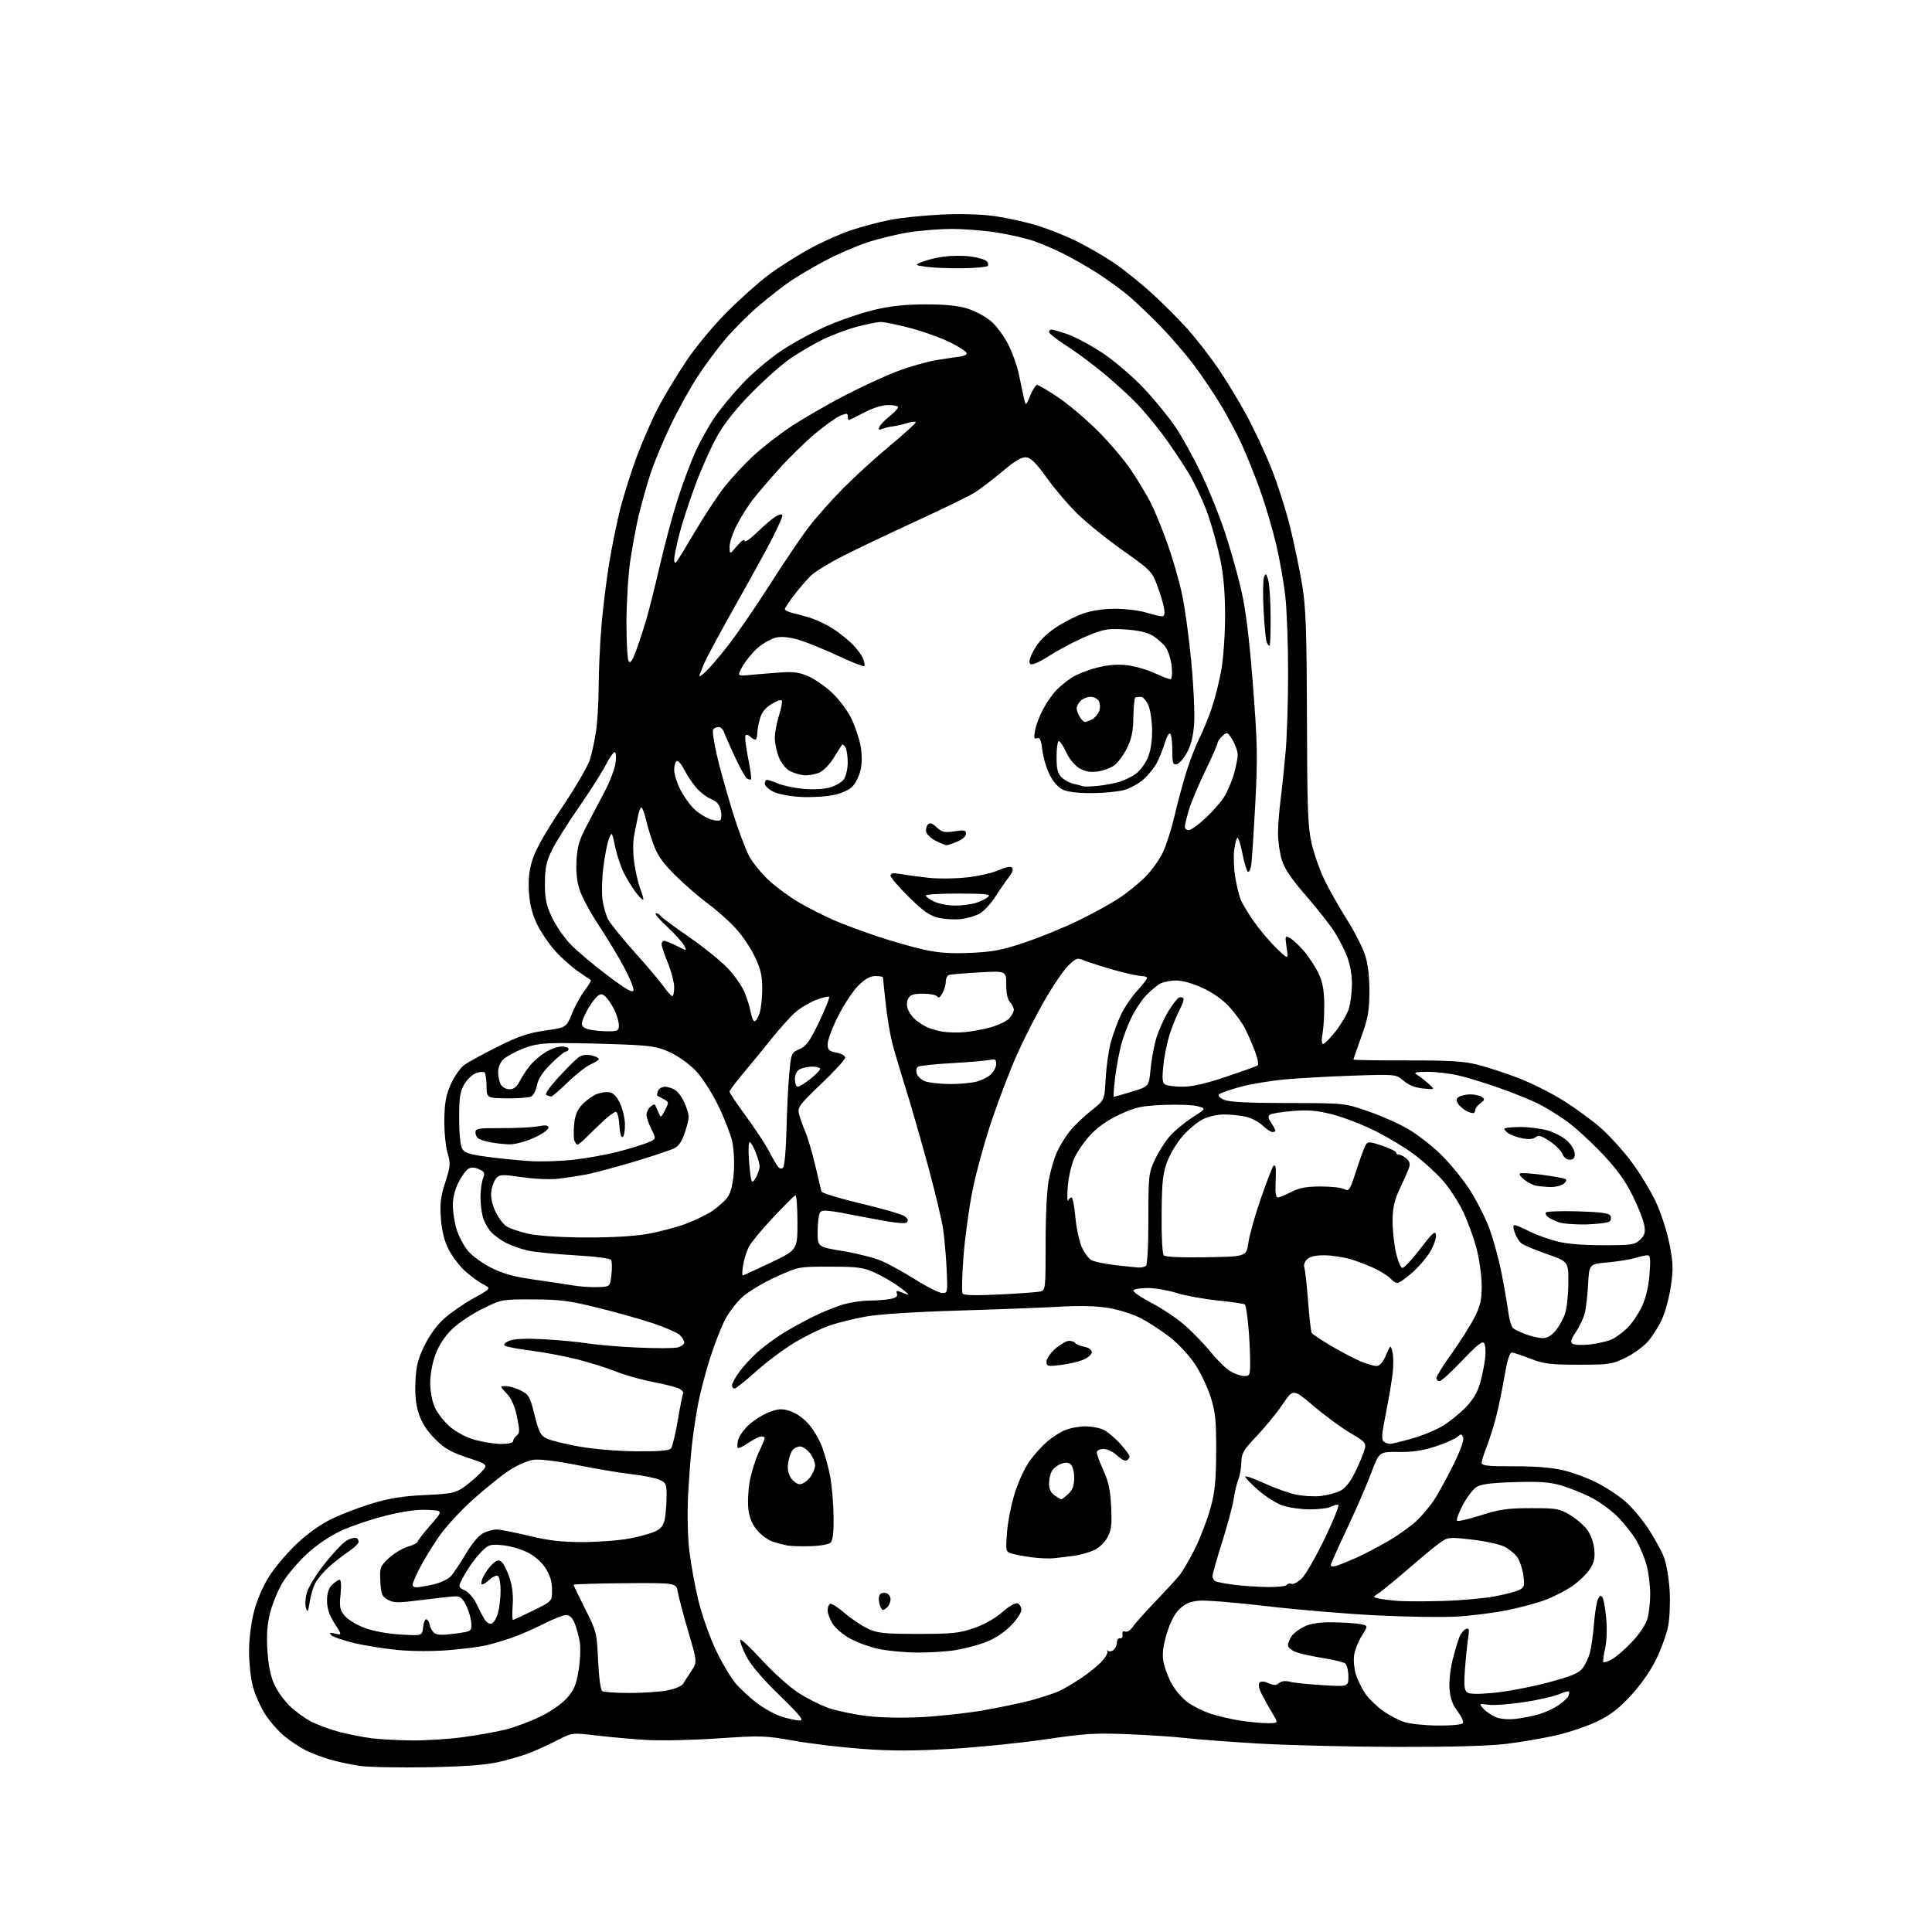 <?xml version="1.0" encoding="UTF-8" standalone="no"?>
<svg 
  version="1.1" 
  xmlns="http://www.w3.org/2000/svg" 
  xmlns:xlink="http://www.w3.org/1999/xlink" 
  xmlns:svg="http://www.w3.org/2000/svg"
  xmlns:rdf="http://www.w3.org/1999/02/22-rdf-syntax-ns#"
  xmlns:cc="http://creativecommons.org/ns#"
  xmlns:dc="http://purl.org/dc/elements/1.1/"
  viewBox="0 0 768 768"
  width="768"
  height="768"
>
<style>svg {background-color: white; }</style>"
<path stroke="none" fill="black" fill-rule="evenodd" d="M170.00,702.51C158.72,702.71 146.66,702.48 143.19,701.99C139.72,701.51 134.34,700.37 131.22,699.46C128.11,698.56 123.75,696.90 121.53,695.79C119.31,694.67 115.54,692.17 113.13,690.22C110.73,688.27 107.24,684.30 105.38,681.39C103.52,678.48 101.32,673.50 100.50,670.34C99.67,667.17 99.00,660.92 99.00,656.45C99.00,651.67 99.80,645.19 100.94,640.73C102.12,636.11 104.49,630.60 106.97,626.66C109.22,623.10 114.18,617.24 117.99,613.65C122.44,609.45 127.52,605.87 132.21,603.62C136.22,601.69 143.55,598.93 148.50,597.47C155.02,595.54 160.67,594.67 169.00,594.30C178.98,593.86 180.97,593.47 184.05,591.40C186.01,590.08 189.09,587.47 190.89,585.61C194.18,582.22 194.18,582.22 185.89,579.46C179.22,577.24 176.71,575.80 172.95,572.04C169.83,568.93 167.71,565.64 166.54,562.12C165.30,558.40 164.90,554.62 165.15,549.16C165.43,542.92 166.12,540.19 168.79,534.78C170.85,530.58 173.82,526.56 176.79,523.95C179.38,521.67 184.60,518.09 188.38,515.99C195.27,512.19 195.27,512.19 192.07,510.54C190.32,509.63 187.07,507.25 184.86,505.26C182.65,503.26 179.72,499.40 178.33,496.67C176.63,493.31 175.65,489.37 175.27,484.41C174.82,478.48 175.15,475.76 176.99,470.04C179.07,463.55 179.15,462.61 177.88,458.24C177.12,455.63 176.56,449.68 176.63,445.00C176.73,438.29 177.28,435.33 179.25,430.91C180.63,427.83 183.04,424.40 184.63,423.28C186.21,422.16 192.15,418.92 197.84,416.07C206.06,411.95 209.92,410.64 216.65,409.67C225.12,408.45 225.12,408.45 227.38,402.89C228.62,399.84 230.91,395.68 232.46,393.64C234.01,391.61 235.10,389.81 234.89,389.63C234.68,389.46 232.42,387.92 229.88,386.20C227.34,384.49 223.20,380.79 220.68,377.98C218.15,375.18 214.87,370.32 213.39,367.19C211.51,363.24 210.55,359.36 210.26,354.50C209.95,349.42 210.35,345.85 211.74,341.49C212.96,337.64 217.10,330.35 223.25,321.22C228.53,313.38 233.55,304.83 234.41,302.23C235.26,299.63 236.41,294.35 236.96,290.50C237.51,286.65 237.97,278.69 237.98,272.80C237.99,266.92 238.47,256.35 239.04,249.30C239.61,242.26 241.01,230.88 242.14,224.00C243.27,217.12 245.29,207.22 246.63,202.00C247.97,196.78 250.90,187.55 253.13,181.50C255.37,175.45 259.21,166.68 261.66,162.00C264.12,157.32 269.14,149.01 272.82,143.52C276.65,137.79 283.55,129.48 289.01,124.02C294.24,118.78 301.66,112.15 305.51,109.27C309.35,106.40 316.55,101.81 321.50,99.08C326.45,96.35 333.96,92.96 338.20,91.55C342.43,90.14 349.40,88.29 353.70,87.43C357.99,86.57 367.28,85.61 374.34,85.29C382.55,84.92 390.31,85.16 395.84,85.97C400.60,86.67 408.10,88.35 412.50,89.71C416.90,91.08 423.89,93.87 428.03,95.93C432.18,97.98 438.70,101.75 442.53,104.30C446.37,106.85 453.33,112.44 458.02,116.72C462.71,121.00 469.22,127.55 472.50,131.27C475.79,135.00 481.01,141.75 484.12,146.27C487.23,150.80 492.26,159.05 495.29,164.61C498.33,170.17 502.86,179.85 505.36,186.11C507.87,192.37 511.27,203.08 512.94,209.90C514.60,216.71 516.74,227.06 517.69,232.90C519.11,241.64 519.43,250.86 519.53,285.50C519.62,320.84 519.90,328.68 521.31,334.96C522.23,339.07 524.50,345.60 526.35,349.46C528.20,353.33 532.27,360.55 535.40,365.50C538.52,370.45 541.83,376.98 542.76,380.00C543.83,383.52 544.40,388.74 544.36,394.50C544.30,401.97 543.75,404.97 541.14,412.17C539.41,416.94 538.00,421.00 538.00,421.20C538.00,421.41 547.56,421.55 559.25,421.53C576.36,421.51 581.86,421.84 587.50,423.27C591.35,424.24 598.63,426.63 603.67,428.57C608.72,430.51 616.71,434.52 621.43,437.48C626.15,440.45 632.76,445.26 636.12,448.18C639.47,451.10 644.95,457.10 648.28,461.50C651.61,465.90 656.03,473.11 658.11,477.52C660.25,482.08 662.64,489.38 663.62,494.41C665.11,501.98 665.20,504.45 664.20,511.25C663.56,515.64 661.97,521.56 660.67,524.41C659.37,527.26 656.85,531.24 655.08,533.26C653.31,535.27 649.31,538.18 646.18,539.71C640.84,542.33 639.71,542.50 627.50,542.49C616.30,542.48 613.67,542.16 608.50,540.15C605.20,538.88 601.87,537.75 601.11,537.66C600.10,537.55 599.24,540.24 597.98,547.50C597.03,553.00 595.50,560.36 594.57,563.84C593.65,567.33 592.02,572.41 590.95,575.13C589.88,577.85 589.00,580.71 589.00,581.49C589.00,582.64 591.40,582.90 601.75,582.87C609.93,582.84 616.92,583.39 621.24,584.40C624.95,585.26 631.03,587.50 634.74,589.38C638.46,591.25 643.62,594.65 646.20,596.94C648.79,599.22 652.88,604.10 655.30,607.79C657.71,611.48 660.47,616.51 661.42,618.97C662.38,621.43 663.40,627.28 663.69,631.97C663.99,636.66 663.74,643.08 663.15,646.24C662.56,649.39 660.42,655.37 658.39,659.52C656.11,664.20 652.26,669.71 648.25,674.05C643.33,679.37 640.09,681.83 634.64,684.41C630.71,686.28 623.45,688.72 618.50,689.84C613.55,690.96 604.77,692.47 599.00,693.19C592.08,694.05 577.07,694.47 555.00,694.42C536.58,694.37 512.10,693.78 500.61,693.11C489.11,692.43 476.06,691.45 471.61,690.93C467.15,690.41 456.75,689.71 448.50,689.38C435.39,688.84 431.23,689.10 415.50,691.42C405.60,692.88 388.68,694.59 377.89,695.21C363.33,696.05 354.33,696.06 342.89,695.22C334.43,694.60 322.10,693.13 315.50,691.95C304.11,689.92 302.58,689.87 285.22,691.05C275.17,691.74 262.34,692.01 256.72,691.65C251.10,691.30 242.21,690.50 236.96,689.87C227.42,688.74 227.42,688.74 221.46,691.81C218.18,693.50 213.20,695.78 210.39,696.87C207.58,697.96 201.96,699.60 197.89,700.50C192.81,701.63 184.10,702.25 170.00,702.51zM163.50,691.85C169.00,691.91 178.26,691.33 184.08,690.55C189.89,689.78 197.54,688.40 201.08,687.50C204.61,686.59 210.70,684.33 214.60,682.46C218.70,680.50 223.21,677.41 225.24,675.15C228.14,671.95 229.00,669.96 229.98,664.13C230.64,660.22 230.86,655.10 230.48,652.76C230.09,650.42 229.17,647.04 228.44,645.25C227.54,643.08 226.42,642.00 225.05,642.00C223.92,642.00 219.89,643.59 216.09,645.52C212.28,647.46 206.54,649.96 203.34,651.07C200.13,652.18 195.47,653.55 193.00,654.11C190.53,654.68 183.82,655.52 178.11,655.98C172.16,656.46 163.60,656.43 158.11,655.90C152.82,655.40 144.98,654.15 140.67,653.11C136.36,652.08 132.31,650.67 131.67,649.99C130.75,649.00 131.08,648.88 133.24,649.39C135.98,650.03 135.98,650.03 132.99,645.32C130.86,641.97 130.00,639.37 130.00,636.30C130.00,633.33 130.62,631.38 132.00,630.00C133.10,628.90 134.44,628.00 134.98,628.00C135.59,628.00 135.74,630.24 135.38,633.75C134.87,638.65 135.10,639.90 136.92,642.19C138.09,643.66 141.62,645.85 144.77,647.05C148.30,648.39 153.84,649.42 159.18,649.75C167.85,650.27 167.85,650.27 168.18,646.88C168.35,645.02 168.95,643.59 169.50,643.71C170.05,643.83 170.64,644.81 170.81,645.89C170.98,646.97 171.78,648.41 172.60,649.08C173.69,649.99 175.82,650.07 180.79,649.40C187.50,648.50 187.50,648.50 187.36,645.30C187.28,643.55 186.38,640.40 185.36,638.30C183.92,635.36 182.94,634.52 181.00,634.57C179.62,634.61 173.62,635.26 167.65,636.02C158.17,637.23 156.47,637.21 154.15,635.92C151.83,634.62 151.46,633.72 151.20,628.63C150.91,623.11 151.06,622.68 154.49,619.45C156.47,617.58 159.87,615.52 162.04,614.87C164.22,614.22 166.00,613.33 166.00,612.90C166.00,612.47 168.29,609.50 171.09,606.31C176.18,600.50 176.18,600.50 169.99,600.20C165.76,599.99 160.42,600.74 153.15,602.56C147.29,604.02 139.23,606.77 135.23,608.67C130.78,610.78 125.53,614.38 121.73,617.96C118.30,621.17 114.05,626.21 112.29,629.15C110.52,632.09 108.33,637.42 107.41,641.00C106.19,645.75 105.90,649.82 106.30,656.15C106.67,661.88 107.58,666.39 109.01,669.51C110.19,672.11 112.94,675.98 115.13,678.12C117.31,680.26 121.24,683.10 123.87,684.43C126.49,685.76 131.52,687.60 135.04,688.51C138.56,689.42 144.16,690.52 147.47,690.96C150.79,691.39 158.00,691.79 163.50,691.85zM571.69,685.93C577.07,685.97 581.15,685.57 581.53,684.96C581.88,684.38 580.93,682.28 579.40,680.28C577.46,677.73 576.51,675.14 576.21,671.52C575.97,668.63 576.49,663.58 577.41,659.94C578.30,656.40 579.51,652.29 580.11,650.82C580.70,649.35 581.88,647.88 582.73,647.55C584.03,647.05 584.16,647.63 583.60,651.23C583.23,653.58 582.67,659.11 582.34,663.52C581.88,669.68 582.07,671.81 583.12,672.67C584.10,673.47 587.22,673.54 593.83,672.92C598.96,672.44 608.54,670.63 615.12,668.89C624.42,666.43 627.50,665.17 629.02,663.25C630.09,661.88 631.42,659.13 631.98,657.13C632.53,655.14 633.28,649.90 633.63,645.50C633.98,641.10 634.71,636.65 635.24,635.61C636.01,634.13 636.39,634.02 637.04,635.07C637.50,635.80 638.16,639.57 638.51,643.45C638.88,647.54 638.69,652.55 638.04,655.38C637.43,658.07 637.13,660.46 637.37,660.71C637.62,660.95 639.10,660.48 640.67,659.67C642.24,658.86 645.84,655.74 648.67,652.75C651.77,649.48 654.25,645.75 654.90,643.40C655.50,641.26 655.99,636.80 655.98,633.50C655.98,630.20 655.35,625.13 654.57,622.24C653.80,619.34 651.93,614.86 650.42,612.27C648.90,609.68 645.54,605.45 642.96,602.86C640.37,600.27 635.58,596.81 632.32,595.16C629.06,593.52 623.77,591.41 620.55,590.47C616.00,589.15 611.91,588.86 602.01,589.17C592.47,589.47 588.70,589.97 586.83,591.19C585.46,592.09 583.03,595.31 581.44,598.35C579.85,601.39 578.84,604.17 579.19,604.53C579.55,604.88 583.81,603.90 588.67,602.35C596.12,599.98 599.22,599.53 608.50,599.52C618.62,599.50 619.86,599.71 624.00,602.15C626.48,603.61 629.59,606.28 630.91,608.08C632.35,610.03 633.50,613.22 633.75,615.93C634.09,619.54 633.68,621.23 631.81,624.00C630.51,625.92 627.32,628.93 624.71,630.68C622.11,632.43 617.39,634.84 614.24,636.02C611.08,637.21 604.23,639.05 599.00,640.11C593.77,641.16 584.77,642.29 579.00,642.62C573.23,642.94 558.83,642.72 547.00,642.13C535.17,641.54 515.60,639.89 503.50,638.46C491.40,637.04 479.34,636.06 476.70,636.29C473.14,636.61 471.13,637.46 468.91,639.58C466.95,641.46 465.20,644.81 463.84,649.29C462.38,654.10 461.96,657.36 462.43,660.26C462.79,662.53 464.29,666.59 465.75,669.29C467.26,672.06 470.19,675.40 472.46,676.95C474.68,678.47 478.75,680.43 481.50,681.32C484.25,682.21 489.43,683.39 493.00,683.96C496.57,684.52 501.46,684.99 503.85,684.99C508.20,685.00 508.20,685.00 505.91,681.25C504.66,679.19 502.75,675.78 501.68,673.69C500.40,671.18 500.07,669.53 500.71,668.89C501.36,668.24 502.60,668.32 504.32,669.10C506.38,670.04 507.27,670.02 508.46,669.04C509.43,668.23 510.97,668.05 512.74,668.52C514.26,668.93 520.11,669.55 525.75,669.88C536.00,670.50 536.00,670.50 536.00,666.37C536.00,664.10 535.44,661.81 534.75,661.27C534.06,660.74 530.12,659.76 526.00,659.11C521.88,658.46 517.04,657.40 515.25,656.76C513.45,656.12 512.00,654.90 512.00,654.02C512.00,653.15 512.66,651.50 513.47,650.35C514.27,649.20 516.56,647.49 518.56,646.54C521.07,645.35 524.53,644.84 529.76,644.89C533.93,644.94 538.81,645.25 540.61,645.59C543.90,646.20 543.90,646.20 541.33,650.27C539.92,652.50 538.54,656.01 538.27,658.05C537.99,660.09 538.32,663.51 538.99,665.63C539.66,667.76 541.31,671.12 542.64,673.11C543.98,675.09 547.13,678.19 549.64,679.99C552.15,681.80 556.07,683.86 558.35,684.57C560.63,685.28 566.64,685.90 571.69,685.93zM317.86,683.93C319.77,683.99 318.24,682.07 309.71,673.75C302.70,666.91 298.32,661.72 296.54,658.17C295.08,655.24 294.04,652.39 294.22,651.83C294.41,651.28 298.23,654.84 302.73,659.76C307.22,664.67 313.75,670.56 317.24,672.83C320.73,675.10 326.22,677.87 329.44,678.98C332.66,680.09 339.40,681.50 344.40,682.12C349.89,682.80 358.60,682.98 366.37,682.58C373.45,682.21 384.47,681.01 390.87,679.89C397.27,678.78 405.88,676.97 410.00,675.87C414.12,674.76 419.07,673.13 421.00,672.24C422.93,671.35 426.98,668.96 430.00,666.93C433.02,664.90 436.70,661.87 438.18,660.21C439.65,658.55 440.55,656.81 440.18,656.34C439.80,655.88 439.91,655.83 440.41,656.24C440.91,656.65 441.92,656.48 442.66,655.87C443.40,655.26 444.00,653.91 444.00,652.88C444.00,651.84 444.56,651.11 445.25,651.25C445.94,651.39 446.37,650.73 446.21,649.77C446.02,648.63 446.40,648.22 447.31,648.57C448.09,648.86 449.38,648.08 450.22,646.80C451.06,645.54 454.98,641.12 458.93,637.00C462.87,632.88 467.24,628.15 468.62,626.50C470.00,624.85 472.90,619.90 475.07,615.50C477.24,611.10 479.99,603.90 481.20,599.50C482.96,593.06 483.39,588.67 483.44,577.00C483.49,564.66 483.17,561.44 481.26,555.38C480.03,551.46 477.18,545.50 474.92,542.12C472.67,538.74 468.17,533.94 464.93,531.45C461.69,528.95 456.60,525.63 453.62,524.07C450.64,522.50 444.90,520.66 440.85,519.97C435.93,519.14 429.54,518.96 421.50,519.42C414.90,519.80 396.68,520.50 381.00,520.97C363.37,521.50 349.26,522.42 344.00,523.38C339.32,524.23 332.89,525.83 329.69,526.93C326.50,528.03 320.36,531.03 316.05,533.59C311.73,536.16 304.77,541.35 300.57,545.13C296.37,548.91 292.49,552.00 291.96,552.00C291.43,552.00 291.00,551.39 291.00,550.65C291.00,549.91 292.28,547.55 293.84,545.40C295.40,543.26 298.57,539.79 300.89,537.70C303.21,535.61 307.45,532.41 310.31,530.59C313.16,528.76 318.65,525.68 322.50,523.75C326.35,521.81 331.95,519.50 334.93,518.61C337.92,517.73 342.70,517.00 345.56,517.00C348.41,517.00 352.18,516.71 353.93,516.36C356.19,515.91 356.95,515.30 356.54,514.25C356.15,513.23 356.44,512.96 357.49,513.39C358.32,513.72 359.79,514.28 360.75,514.62C361.71,514.96 360.36,513.66 357.74,511.74C355.13,509.81 350.63,507.18 347.74,505.89C343.15,503.83 340.95,503.53 330.00,503.52C317.54,503.50 317.47,503.51 308.64,507.50C303.76,509.70 297.78,513.25 295.34,515.38C292.90,517.51 289.62,521.79 288.07,524.88C286.51,527.97 283.88,534.77 282.22,540.00C280.56,545.23 278.49,553.10 277.62,557.50C276.76,561.90 275.62,569.33 275.10,574.00C274.57,578.67 273.86,587.90 273.52,594.50C273.17,601.23 273.36,610.67 273.97,616.00C274.56,621.23 276.18,630.20 277.55,635.94C278.94,641.72 282.03,650.55 284.48,655.73C286.92,660.87 290.49,666.92 292.42,669.18C294.36,671.44 298.25,675.02 301.07,677.14C303.89,679.26 308.29,681.64 310.85,682.43C313.41,683.22 316.56,683.89 317.86,683.93zM602.50,683.27C605.25,682.96 609.45,682.13 611.83,681.43C614.21,680.72 617.69,679.10 619.57,677.82C621.44,676.55 623.21,674.87 623.51,674.11C623.80,673.34 623.88,672.55 623.68,672.34C623.47,672.14 621.60,672.69 619.51,673.56C617.41,674.44 611.16,675.83 605.60,676.66C600.05,677.50 593.78,677.95 591.67,677.67C587.87,677.17 587.86,677.19 589.67,679.22C590.68,680.35 592.85,681.85 594.50,682.56C596.35,683.35 599.42,683.62 602.50,683.27zM250.11,672.98C255.40,672.99 262.15,672.55 265.11,672.00C268.12,671.44 270.94,670.28 271.50,669.38C272.05,668.48 273.55,666.16 274.83,664.21C277.16,660.67 277.16,660.67 273.61,648.59C271.66,641.94 269.78,634.86 269.44,632.85C268.82,629.21 268.82,629.21 248.41,629.35C237.19,629.43 228.00,629.72 228.00,629.98C228.00,630.24 230.08,634.56 232.61,639.57C237.11,648.46 237.24,648.96 237.75,660.09C238.06,666.76 238.74,671.81 239.39,672.23C240.00,672.64 244.83,672.98 250.11,672.98zM364.50,656.91C359.55,656.87 352.69,656.23 349.25,655.48C345.81,654.74 340.74,652.90 337.98,651.39C335.21,649.89 332.06,647.22 330.97,645.46C329.89,643.70 329.00,641.33 329.00,640.19C329.00,639.05 329.42,637.86 329.92,637.55C330.43,637.23 333.02,638.86 335.67,641.15C338.33,643.45 342.52,646.27 345.00,647.42C348.95,649.24 351.40,649.50 365.00,649.50C378.59,649.50 381.32,649.22 387.17,647.19C391.29,645.77 395.61,643.34 398.44,640.84C401.17,638.44 403.64,637.03 404.52,637.37C405.33,637.68 406.00,638.86 406.00,639.99C406.00,641.13 404.05,644.01 401.66,646.40C398.98,649.08 395.16,651.54 391.69,652.84C388.60,654.00 383.24,655.40 379.79,655.96C376.33,656.53 369.45,656.95 364.50,656.91zM195.48,645.37C196.30,645.06 197.42,643.16 197.97,641.15C198.53,639.14 198.99,635.16 198.99,632.31C199.00,629.45 198.52,626.82 197.93,626.45C197.34,626.09 195.76,626.81 194.43,628.07C193.10,629.32 191.75,630.08 191.43,629.76C191.11,629.45 191.51,627.91 192.32,626.34C193.13,624.78 194.73,622.65 195.88,621.61C197.55,620.10 198.25,619.96 199.43,620.94C200.23,621.61 201.64,624.41 202.56,627.18C203.65,630.47 204.08,634.22 203.80,638.10C203.56,641.34 203.63,643.97 203.94,643.94C204.25,643.90 207.88,642.21 212.00,640.19C219.50,636.50 219.50,636.50 219.44,631.84C219.40,628.55 218.61,626.01 216.76,623.21C215.12,620.73 212.34,618.38 209.37,616.94C206.75,615.67 202.29,614.44 199.46,614.21C194.63,613.80 194.10,614.00 190.91,617.32C189.03,619.27 186.25,623.12 184.73,625.87C181.96,630.87 181.96,630.87 184.73,632.19C186.29,632.92 188.32,635.25 189.38,637.50C190.42,639.70 191.88,642.50 192.63,643.72C193.45,645.03 194.60,645.71 195.48,645.37zM123.09,636.90C122.52,640.66 122.25,641.10 121.64,639.30C121.23,638.09 121.37,635.34 121.95,633.18C122.53,631.03 125.64,625.92 128.86,621.84C132.08,617.76 135.94,613.62 137.44,612.63C138.94,611.65 140.79,611.09 141.56,611.39C142.34,611.68 142.74,612.50 142.47,613.21C142.19,613.92 140.30,615.62 138.25,617.00C136.21,618.38 132.81,621.04 130.70,622.92C128.59,624.81 126.18,627.69 125.33,629.33C124.48,630.97 123.47,634.37 123.09,636.90zM350.91,640.00C350.53,640.00 349.92,638.81 349.55,637.36C349.19,635.90 349.33,634.27 349.88,633.72C350.42,633.18 351.57,633.01 352.43,633.34C353.29,633.67 354.00,634.76 354.00,635.77C354.00,636.78 353.46,638.14 352.80,638.80C352.14,639.46 351.29,640.00 350.91,640.00zM573.58,636.41C580.77,636.20 590.09,635.37 594.29,634.57C598.49,633.77 602.89,632.60 604.06,631.97C605.94,630.96 606.12,630.26 605.54,626.16C605.18,623.60 604.10,620.38 603.13,619.00C602.16,617.62 599.82,615.73 597.94,614.79C596.05,613.85 590.26,612.60 585.09,612.01C576.03,610.98 575.56,611.03 572.45,613.22C570.68,614.47 565.07,619.10 559.99,623.50C554.91,627.90 549.60,632.26 548.20,633.19C545.65,634.87 545.65,634.87 548.07,635.43C549.41,635.73 552.75,636.16 555.50,636.38C558.25,636.60 566.39,636.61 573.58,636.41zM165.45,631.00C166.25,631.00 169.20,630.51 172.00,629.91C174.80,629.31 178.01,627.84 179.13,626.66C180.25,625.47 182.95,621.46 185.12,617.75C187.48,613.73 190.26,610.40 191.99,609.50C193.59,608.68 196.02,608.00 197.39,608.00C198.75,608.00 204.51,609.12 210.19,610.50C218.02,612.40 223.18,613.00 231.66,613.00C237.80,613.00 246.21,612.35 250.34,611.56C254.48,610.77 259.18,609.44 260.79,608.61C263.00,607.47 263.88,606.15 264.35,603.30C264.70,601.21 264.98,597.25 264.99,594.49C265.00,589.94 264.74,589.37 262.12,588.21C260.54,587.51 255.50,586.51 250.93,585.99C246.36,585.47 236.75,583.86 229.59,582.42C222.19,580.92 214.79,579.99 212.45,580.25C210.09,580.52 205.98,582.23 202.78,584.28C199.72,586.24 193.08,591.55 188.02,596.09C182.76,600.81 176.79,607.36 174.06,611.42C171.43,615.31 168.09,620.85 166.64,623.72C165.19,626.59 164.00,629.40 164.00,629.97C164.00,630.54 164.65,631.00 165.45,631.00zM503.69,630.87C507.65,630.94 511.15,630.57 511.47,630.04C511.80,629.52 512.68,629.32 513.42,629.61C514.17,629.89 516.03,628.88 517.56,627.35C519.08,625.83 523.16,618.71 526.62,611.54C530.07,604.37 532.50,598.36 532.01,598.19C531.51,598.01 530.22,598.35 529.12,598.94C528.03,599.52 524.26,600.00 520.74,600.00C517.23,600.00 512.34,599.31 509.88,598.48C507.42,597.64 503.07,594.90 500.21,592.40C497.34,589.89 495.00,587.46 495.00,586.99C495.00,586.52 498.34,587.67 502.42,589.56C506.50,591.44 512.20,593.49 515.09,594.11C517.98,594.73 522.49,594.98 525.12,594.67C527.74,594.36 531.24,593.41 532.88,592.56C534.90,591.52 536.85,588.99 538.90,584.76C540.56,581.32 542.20,577.34 542.53,575.92C543.07,573.59 542.51,572.98 536.73,569.60C533.21,567.54 526.67,562.74 522.20,558.93C514.07,552.01 514.07,552.01 509.85,558.25C507.53,561.69 502.91,567.34 499.59,570.82C494.27,576.39 493.54,577.63 493.45,581.32C493.39,583.62 492.86,586.67 492.26,588.09C491.66,589.52 490.85,592.89 490.46,595.59C490.07,598.29 488.01,606.03 485.88,612.80C483.74,619.56 482.00,625.72 482.00,626.49C482.00,627.26 482.45,628.16 483.00,628.50C483.55,628.84 486.82,629.49 490.25,629.93C493.69,630.38 499.74,630.80 503.69,630.87zM531.25,622.43C532.49,622.05 535.98,620.64 539.00,619.31C542.02,617.98 547.91,614.89 552.08,612.45C556.24,610.01 561.35,606.32 563.43,604.26C565.51,602.19 568.43,598.70 569.93,596.50C571.42,594.30 574.81,588.15 577.46,582.83C580.47,576.78 582.03,572.52 581.62,571.44C581.03,569.91 580.78,569.88 579.23,571.23C578.28,572.06 574.37,573.77 570.55,575.02C565.54,576.66 561.45,577.26 555.92,577.18C548.24,577.07 548.24,577.07 544.97,585.79C543.17,590.58 538.84,600.53 535.35,607.90C531.86,615.26 529.00,621.71 529.00,622.21C529.00,622.72 530.01,622.82 531.25,622.43zM419.00,619.42C417.07,619.62 413.02,619.45 410.00,619.04C406.98,618.64 403.42,617.96 402.11,617.54C399.79,616.80 399.74,616.55 400.31,609.09C400.64,604.86 402.04,597.80 403.43,593.41C404.82,589.01 407.43,583.37 409.23,580.86C411.03,578.36 414.14,574.89 416.14,573.15C418.14,571.42 421.38,569.32 423.35,568.50C425.32,567.67 429.00,567.00 431.52,567.00C434.04,567.00 437.35,567.65 438.87,568.44C440.40,569.22 443.30,571.70 445.33,573.94C447.35,576.18 449.00,578.43 449.00,578.94C449.00,579.46 448.51,580.18 447.92,580.55C447.32,580.92 445.61,580.04 444.11,578.61C442.56,577.12 440.24,576.00 438.70,576.00C437.07,576.00 436.00,576.55 436.00,577.38C436.00,578.14 437.18,581.35 438.63,584.51C440.63,588.87 441.37,592.35 441.70,598.88C442.05,605.86 441.79,608.17 440.32,611.00C439.27,613.02 437.02,615.20 435.00,616.16C433.07,617.07 429.48,618.10 427.00,618.44C424.52,618.78 420.93,619.22 419.00,619.42zM322.23,614.63C318.53,614.74 314.38,614.62 313.00,614.36C311.62,614.10 309.06,613.44 307.30,612.88C305.54,612.33 302.77,610.37 301.16,608.52C299.14,606.23 298.00,603.62 297.53,600.24C297.16,597.53 297.38,592.43 298.02,588.91C298.66,585.38 300.26,580.21 301.59,577.40C302.92,574.60 304.00,572.01 304.00,571.65C304.00,571.29 303.39,571.00 302.64,571.00C301.89,571.00 299.59,572.15 297.52,573.55C295.46,574.95 293.54,575.87 293.26,575.60C292.99,575.32 293.07,573.87 293.44,572.37C293.82,570.88 295.75,568.16 297.74,566.34C299.73,564.52 303.32,562.28 305.71,561.37C309.31,559.99 310.74,559.90 313.92,560.86C316.14,561.52 319.26,563.66 321.27,565.88C323.19,568.00 325.68,572.20 326.81,575.21C327.93,578.23 329.39,583.57 330.04,587.09C330.69,590.62 331.29,597.64 331.36,602.69C331.46,608.94 331.09,612.29 330.23,613.16C329.50,613.90 326.12,614.52 322.23,614.63zM421.91,596.00C422.16,596.00 423.41,595.02 424.69,593.83C426.39,592.22 427.00,590.55 427.00,587.45C427.00,585.10 426.39,582.74 425.62,582.10C424.67,581.31 423.45,581.26 421.68,581.93C420.27,582.47 418.64,583.80 418.06,584.89C417.48,585.98 417.00,588.22 417.00,589.88C417.00,591.85 417.76,593.42 419.22,594.44C420.44,595.30 421.65,596.00 421.91,596.00zM317.95,590.00C319.00,590.00 320.79,588.81 321.93,587.37C323.07,585.92 324.00,583.73 324.00,582.50C324.00,581.27 323.07,579.08 321.93,577.63C320.79,576.19 319.04,575.00 318.05,575.00C317.06,575.00 315.72,575.63 315.07,576.41C314.43,577.19 313.64,579.43 313.32,581.39C312.93,583.83 313.27,585.76 314.40,587.48C315.30,588.87 316.90,590.00 317.95,590.00zM253.13,576.92C262.11,576.98 266.04,576.64 266.76,575.75C267.31,575.06 268.51,570.03 269.43,564.57C270.35,559.11 271.32,554.29 271.58,553.87C271.84,553.45 271.16,552.62 270.07,552.04C268.98,551.45 264.35,550.27 259.79,549.41C255.23,548.55 248.58,546.68 245.00,545.25C241.43,543.83 234.45,541.63 229.50,540.37C224.55,539.11 216.22,537.54 211.00,536.89C205.78,536.23 201.09,535.33 200.59,534.88C200.08,534.43 200.96,533.57 202.59,532.93C204.52,532.17 209.22,531.99 216.50,532.39C222.55,532.73 230.20,533.46 233.50,534.01C236.80,534.56 245.62,535.31 253.09,535.66C260.57,536.01 267.88,536.00 269.34,535.63C270.80,535.26 272.00,534.37 272.00,533.64C272.00,532.91 271.17,531.56 270.16,530.65C269.15,529.73 264.54,527.70 259.91,526.14C255.29,524.58 245.43,521.79 238.00,519.94C226.38,517.05 222.75,516.58 211.96,516.54C199.43,516.50 199.40,516.51 191.78,520.27C187.58,522.34 182.15,525.98 179.71,528.35C176.84,531.14 174.52,534.68 173.13,538.37C171.85,541.80 171.01,546.35 171.02,549.79C171.03,553.16 171.80,557.16 172.89,559.56C173.90,561.79 176.61,565.22 178.90,567.18C181.43,569.35 185.36,571.40 188.85,572.38C192.03,573.27 196.74,574.00 199.32,574.00C202.15,574.00 204.00,573.55 204.00,572.86C204.00,572.23 204.64,571.22 205.42,570.61C206.63,569.66 206.64,568.58 205.49,563.13C204.57,558.78 203.26,555.84 201.38,553.88C198.63,551.00 198.63,551.00 201.06,551.00C202.40,551.00 205.07,551.79 207.00,552.75C210.21,554.36 210.66,555.15 212.50,562.49C214.24,569.46 214.88,570.67 217.44,571.89C219.06,572.66 224.91,574.09 230.44,575.06C236.22,576.08 245.88,576.87 253.13,576.92zM552.52,573.98C553.08,573.99 556.91,573.07 561.02,571.93C565.13,570.79 570.75,568.49 573.50,566.82C576.25,565.15 580.40,561.79 582.73,559.36C585.63,556.33 587.41,553.30 588.39,549.72C589.18,546.85 590.07,542.46 590.36,539.98C590.66,537.49 590.50,534.80 590.01,534.01C589.31,532.88 587.39,534.38 581.31,540.79C577.01,545.31 572.94,549.01 572.25,549.01C571.56,549.00 571.00,548.44 571.00,547.75C571.00,547.06 573.74,542.67 577.09,538.00C580.44,533.32 584.49,526.93 586.09,523.78C588.47,519.11 589.00,516.80 589.00,511.19C589.00,507.41 588.10,500.82 587.01,496.53C585.91,492.25 583.45,485.49 581.54,481.51C579.63,477.54 575.94,471.92 573.34,469.03C570.74,466.14 565.78,461.63 562.32,459.01C558.86,456.39 551.86,452.16 546.76,449.60C541.67,447.05 533.93,444.07 529.56,442.97C523.37,441.42 519.92,441.13 513.90,441.63C509.65,441.98 505.61,442.62 504.92,443.05C503.93,443.66 504.02,444.39 505.33,446.38C506.25,447.78 507.00,449.17 507.00,449.46C507.00,449.76 506.46,450.00 505.80,450.00C505.15,450.00 503.40,448.84 501.92,447.42C500.44,446.00 497.49,444.44 495.36,443.94C493.24,443.45 489.34,443.04 486.71,443.02C483.88,443.01 480.35,443.80 478.08,444.96C475.97,446.04 472.40,449.01 470.16,451.56C467.91,454.12 465.13,458.72 463.98,461.79C462.22,466.48 461.87,469.81 461.76,482.70C461.69,491.84 462.05,498.45 462.65,499.05C463.26,499.66 469.84,499.95 479.56,499.78C495.47,499.50 495.47,499.50 496.25,494.00C496.67,490.98 498.89,483.10 501.17,476.50C503.46,469.90 505.70,464.07 506.16,463.55C506.65,462.99 507.05,463.41 507.13,464.55C507.20,465.62 507.16,468.64 507.04,471.25C506.90,474.25 507.23,476.00 507.95,476.00C508.57,476.00 510.97,475.02 513.29,473.83C516.50,472.18 519.29,471.66 525.01,471.65C529.14,471.64 533.39,472.12 534.46,472.72C536.24,473.71 536.62,473.10 539.19,465.15C540.73,460.39 542.42,455.84 542.95,455.03C543.77,453.74 544.61,453.79 549.45,455.44C552.50,456.48 555.00,457.70 555.00,458.16C555.00,458.62 555.53,459.00 556.17,459.00C556.82,459.00 558.14,459.72 559.11,460.60C560.48,461.84 560.67,462.75 559.94,464.66C559.43,466.01 557.80,469.68 556.32,472.81C554.31,477.07 553.62,480.13 553.57,485.00C553.53,488.57 554.12,494.31 554.89,497.75C555.69,501.37 556.80,504.00 557.53,504.00C558.22,504.00 561.42,500.55 564.64,496.34C569.49,490.01 570.56,489.06 570.82,490.88C571.00,492.08 570.00,495.04 568.59,497.44C567.18,499.84 563.94,503.65 561.38,505.90C558.81,508.16 556.16,510.00 555.48,510.00C554.80,510.00 553.66,509.29 552.94,508.42C552.21,507.55 549.57,505.80 547.06,504.53C544.55,503.26 540.06,501.50 537.07,500.61C534.08,499.73 529.28,499.00 526.39,499.00C522.87,499.00 520.61,499.54 519.51,500.63C518.62,501.52 518.15,502.96 518.48,503.81C518.81,504.67 519.48,510.68 519.97,517.17C520.47,523.67 521.12,529.38 521.42,529.87C521.72,530.35 525.10,532.61 528.93,534.89C532.76,537.16 537.98,539.92 540.53,541.01C543.08,542.11 546.05,543.00 547.12,543.00C548.47,543.00 549.66,541.68 550.92,538.75C552.77,534.50 552.77,534.50 553.51,537.33C553.92,538.89 553.97,542.71 553.62,545.83C553.26,548.95 552.04,556.17 550.90,561.89C549.18,570.45 549.06,572.42 550.16,573.12C550.90,573.59 551.96,573.98 552.52,573.98zM494.73,547.00C496.87,547.00 497.00,546.62 496.94,540.25C496.90,536.54 496.55,530.26 496.15,526.30C495.76,522.34 495.19,518.85 494.89,518.56C494.59,518.26 489.75,517.54 484.13,516.97C478.51,516.39 471.12,515.04 467.71,513.97C464.29,512.90 459.16,512.02 456.31,512.01C453.45,512.01 450.86,512.42 450.54,512.94C450.22,513.45 453.49,515.71 457.80,517.96C462.11,520.20 468.21,524.33 471.36,527.13C474.50,529.93 479.12,534.76 481.62,537.86C484.13,540.96 487.59,544.29 489.32,545.25C491.05,546.21 493.49,547.00 494.73,547.00zM421.57,542.62C416.42,543.23 416.00,543.12 416.00,541.24C416.00,540.12 417.59,537.81 419.53,536.10C421.48,534.40 423.93,533.00 424.98,533.00C426.02,533.00 427.12,533.39 427.42,533.87C427.72,534.35 429.32,535.01 430.98,535.35C432.81,535.71 434.00,536.57 434.00,537.53C434.00,538.39 432.46,539.75 430.57,540.53C428.69,541.32 424.64,542.26 421.57,542.62zM632.00,534.44C635.02,534.09 638.85,533.23 640.50,532.52C642.15,531.82 645.03,529.72 646.91,527.87C648.78,526.02 651.40,522.13 652.73,519.24C654.29,515.87 655.36,511.29 655.72,506.49C656.18,500.46 656.01,499.00 654.89,499.00C654.12,499.00 651.91,499.48 649.99,500.07C648.07,500.66 643.18,501.45 639.11,501.82C631.72,502.50 631.72,502.50 631.30,510.50C631.06,514.90 630.45,520.13 629.93,522.11C629.42,524.10 627.84,527.43 626.43,529.51C624.40,532.50 624.14,533.48 625.18,534.18C625.91,534.67 628.98,534.78 632.00,534.44zM613.16,531.93C614.94,531.98 616.65,531.01 618.33,529.03C619.70,527.39 621.41,524.35 622.11,522.28C622.82,520.20 623.42,514.67 623.45,510.00C623.50,501.50 623.50,501.50 614.89,498.50C610.15,496.85 605.57,494.91 604.72,494.19C603.86,493.47 602.69,491.56 602.13,489.94C601.47,488.05 601.45,487.00 602.09,487.00C602.62,487.00 605.22,488.09 607.85,489.43C610.49,490.76 615.38,492.56 618.72,493.43C622.66,494.45 629.15,495.00 637.21,495.00C648.51,495.00 649.83,494.81 651.92,492.86C653.78,491.13 654.11,490.04 653.64,487.11C653.32,485.12 651.23,479.80 649.00,475.28C646.04,469.30 642.72,464.72 636.78,458.45C632.29,453.71 625.90,447.90 622.56,445.54C619.23,443.17 614.25,440.12 611.50,438.74C608.75,437.37 602.00,434.64 596.50,432.67C591.00,430.70 583.58,428.40 580.00,427.56C576.42,426.72 570.80,426.05 567.50,426.07C562.45,426.11 561.80,426.31 563.39,427.31C564.44,427.96 566.46,429.54 567.89,430.82C570.50,433.14 570.50,433.14 565.80,432.70C562.64,432.40 560.07,431.39 557.98,429.64C554.87,427.02 554.87,427.02 538.18,427.57C529.01,427.87 516.75,428.55 510.95,429.07C505.15,429.59 497.05,430.94 492.95,432.07C488.85,433.20 485.09,434.53 484.59,435.03C484.04,435.56 484.85,436.43 486.59,437.19C488.64,438.08 496.12,438.46 512.00,438.48C534.50,438.50 534.50,438.50 544.00,441.80C549.23,443.62 556.42,446.83 560.00,448.95C563.58,451.07 569.34,455.58 572.82,458.97C576.29,462.36 581.33,468.50 584.01,472.61C586.69,476.72 590.22,483.55 591.84,487.79C593.47,492.03 595.73,500.23 596.87,506.00C598.01,511.77 599.24,518.85 599.60,521.73C599.96,524.61 600.81,527.42 601.48,527.98C602.16,528.55 604.46,529.65 606.61,530.43C608.75,531.22 611.70,531.89 613.16,531.93zM397.39,514.57C405.15,514.19 412.44,513.65 413.58,513.37C415.59,512.89 415.66,512.28 415.65,494.18C415.64,483.27 416.16,472.80 416.90,469.00C417.59,465.43 419.01,460.55 420.06,458.17C421.10,455.79 423.40,452.02 425.17,449.78C426.94,447.55 430.78,443.84 433.72,441.54C439.06,437.35 439.06,437.35 439.50,428.93C439.75,424.29 440.64,417.88 441.48,414.67C442.33,411.47 444.15,406.45 445.53,403.52C446.92,400.59 449.84,396.24 452.03,393.85C454.21,391.46 456.00,389.16 456.00,388.75C456.00,388.34 454.99,388.00 453.75,388.00C452.51,387.99 447.68,386.92 443.00,385.62C438.32,384.31 433.05,382.64 431.27,381.91C428.18,380.63 427.88,380.72 424.65,383.86C422.79,385.66 418.48,392.01 415.07,397.96C411.66,403.91 406.71,413.66 404.07,419.64C401.42,425.61 396.98,437.25 394.20,445.50C391.41,453.75 387.99,466.24 386.58,473.26C385.17,480.28 383.56,492.12 382.99,499.58C382.43,507.03 382.26,513.61 382.62,514.20C383.07,514.93 387.77,515.04 397.39,514.57zM374.57,514.00C376.68,514.00 376.74,513.72 376.32,504.75C376.08,499.66 375.45,492.45 374.93,488.73C374.40,485.00 371.54,473.08 368.56,462.23C365.59,451.38 361.56,437.45 359.61,431.28C357.67,425.11 355.41,417.46 354.60,414.28C353.79,411.10 352.64,404.13 352.06,398.79C351.48,393.45 351.00,388.84 351.00,388.54C351.00,388.24 349.65,388.00 348.00,388.00C345.85,388.00 343.90,389.10 341.12,391.88C338.99,394.01 335.39,399.46 333.12,403.99C330.86,408.52 329.00,413.48 329.00,415.00C329.00,417.38 329.50,417.87 332.50,418.43C334.43,418.80 336.00,419.69 336.00,420.42C336.00,421.14 331.71,425.83 326.47,430.82C317.81,439.08 317.00,440.16 317.59,442.70C317.95,444.24 319.07,447.43 320.08,449.78C321.09,452.14 322.89,458.22 324.07,463.28C325.25,468.35 326.36,473.01 326.53,473.64C326.71,474.26 333.80,476.42 342.31,478.44C350.81,480.45 358.60,482.73 359.63,483.49C360.93,484.44 361.18,485.19 360.46,485.92C359.74,486.66 354.55,486.01 343.16,483.76C329.06,480.96 326.78,480.73 325.97,482.02C325.45,482.83 325.02,486.24 325.02,489.58C325.00,495.66 325.00,495.66 335.01,497.31C340.51,498.21 347.37,499.95 350.26,501.16C353.14,502.38 359.30,505.77 363.95,508.69C368.59,511.61 373.37,514.00 374.57,514.00zM237.50,511.65C242.50,511.50 242.50,511.50 243.05,506.73C243.35,504.11 243.29,501.47 242.92,500.87C242.52,500.22 236.53,499.44 228.37,498.98C220.74,498.55 212.32,497.69 209.66,497.08C207.00,496.46 203.18,495.11 201.16,494.07C199.15,493.04 196.48,491.10 195.23,489.76C193.98,488.42 192.51,485.79 191.98,483.92C191.44,482.04 191.00,478.40 191.00,475.82C191.00,473.24 191.44,469.96 191.99,468.54C192.85,466.26 192.66,465.80 190.41,464.78C188.64,463.97 187.32,463.92 186.17,464.62C185.25,465.17 183.49,467.61 182.25,470.03C180.88,472.71 180.00,476.22 180.00,479.03C180.00,481.56 180.66,485.86 181.47,488.57C182.28,491.28 184.32,495.17 186.01,497.20C187.72,499.28 191.89,502.30 195.46,504.06C200.09,506.33 204.71,507.60 212.18,508.64C217.86,509.43 224.75,510.47 227.50,510.94C230.25,511.42 234.75,511.74 237.50,511.65zM295.24,507.00C295.52,507.00 300.53,504.72 306.37,501.92C317.00,496.85 317.00,496.85 317.00,485.84C317.00,479.79 316.62,474.98 316.15,475.17C315.68,475.35 311.69,479.32 307.29,484.00C302.89,488.68 298.56,493.92 297.67,495.65C296.78,497.37 295.76,500.64 295.40,502.90C295.04,505.15 294.97,507.00 295.24,507.00zM452.50,503.85C453.60,503.92 454.95,503.64 455.50,503.23C456.10,502.79 456.50,495.34 456.50,484.50C456.51,467.20 456.61,466.28 459.11,460.95C460.54,457.89 463.21,453.69 465.03,451.62C466.86,449.54 470.86,446.22 473.92,444.25C479.50,440.66 479.50,440.66 476.00,439.72C474.07,439.21 467.98,438.98 462.46,439.22C453.71,439.60 451.48,440.08 445.20,442.98C440.41,445.19 436.48,447.92 433.47,451.14C430.97,453.80 428.02,458.11 426.91,460.71C425.80,463.31 424.68,468.38 424.43,471.97C424.19,475.56 424.25,477.94 424.57,477.25C424.90,476.56 425.53,476.00 425.97,476.00C426.41,476.00 427.08,479.49 427.47,483.75C427.86,488.01 428.99,493.37 429.99,495.66C430.99,497.95 432.75,500.33 433.89,500.94C435.03,501.55 439.23,502.43 443.23,502.90C447.23,503.36 451.40,503.79 452.50,503.85zM232.62,491.92C242.77,491.97 251.90,491.45 257.29,490.51C261.99,489.69 268.91,487.87 272.67,486.46C276.43,485.05 281.26,482.69 283.40,481.20C285.55,479.72 288.16,477.36 289.20,475.96C290.42,474.31 291.29,470.96 291.67,466.42C292.00,462.48 291.75,457.03 291.10,453.96C290.47,450.96 287.89,444.33 285.37,439.24C282.73,433.88 278.94,428.06 276.37,425.42C273.93,422.91 269.41,419.70 266.32,418.29C261.43,416.05 258.90,415.64 247.10,415.17C239.62,414.88 229.00,414.64 223.50,414.64C215.60,414.64 212.33,415.10 207.94,416.82C204.88,418.02 201.39,419.92 200.19,421.04C198.87,422.27 198.00,424.28 198.00,426.10C198.00,427.77 198.47,430.00 199.04,431.07C199.62,432.17 201.12,433.00 202.51,433.00C204.25,433.00 205.42,432.07 206.62,429.75C207.53,427.96 209.39,425.15 210.75,423.50C212.11,421.85 214.86,419.49 216.86,418.26C218.86,417.02 221.74,416.01 223.25,416.01C224.76,416.00 226.00,416.45 226.00,417.00C226.00,417.55 225.53,418.00 224.95,418.00C224.38,418.00 221.71,420.20 219.02,422.89C215.68,426.22 213.92,428.93 213.45,431.41C213.07,433.42 212.03,435.43 211.13,435.88C210.24,436.34 205.90,436.66 201.50,436.61C193.50,436.50 193.50,436.50 193.41,431.75C193.37,429.13 193.02,426.69 192.64,426.31C192.27,425.94 190.76,426.05 189.28,426.57C187.81,427.09 185.69,429.08 184.56,431.01C182.88,433.89 182.52,436.25 182.52,444.50C182.51,450.40 183.00,455.35 183.70,456.58C184.65,458.25 186.54,458.89 193.19,459.79C197.76,460.42 205.32,461.19 210.00,461.52C214.68,461.84 222.76,461.62 227.97,461.02C233.18,460.42 240.98,459.03 245.31,457.92C249.64,456.82 254.93,455.21 257.06,454.36C260.94,452.81 260.94,452.81 258.97,448.94C257.89,446.82 257.00,444.22 257.00,443.16C257.00,442.11 257.69,440.68 258.52,439.98C259.36,439.28 260.17,438.89 260.33,439.11C260.48,439.32 261.08,440.62 261.65,441.99C262.70,444.49 262.70,444.49 264.35,441.28C265.96,438.17 265.95,438.04 263.76,436.90C262.52,436.26 261.38,435.63 261.23,435.51C261.08,435.39 261.24,434.55 261.58,433.64C261.93,432.74 263.19,432.00 264.38,432.00C265.58,432.00 267.52,432.67 268.69,433.50C269.87,434.32 271.60,436.99 272.53,439.44C274.13,443.63 274.13,444.19 272.46,449.49C271.19,453.52 269.96,455.48 268.10,456.43C266.67,457.16 259.43,459.58 252.00,461.81C244.57,464.03 236.03,466.32 233.00,466.89C229.97,467.45 224.93,468.21 221.79,468.57C218.58,468.93 212.32,468.66 207.50,467.94C200.06,466.84 198.71,466.86 197.42,468.15C196.60,468.97 195.67,471.23 195.36,473.18C194.97,475.59 195.43,478.17 196.80,481.28C197.91,483.78 199.93,486.56 201.29,487.45C202.65,488.35 206.63,489.70 210.13,490.46C213.95,491.29 222.95,491.87 232.62,491.92zM630.70,486.72C626.19,486.84 621.15,486.44 619.50,485.84C617.85,485.23 615.94,484.29 615.26,483.75C614.58,483.21 614.24,482.42 614.51,481.98C614.78,481.55 620.47,481.34 627.15,481.53C635.79,481.76 639.53,482.24 640.11,483.17C640.55,483.89 640.46,484.94 639.91,485.49C639.35,486.05 635.21,486.60 630.70,486.72zM616.06,471.86C614.10,471.79 611.60,471.54 610.50,471.32C609.40,471.09 607.38,470.06 606.01,469.02C604.65,467.99 603.81,466.85 604.16,466.51C604.51,466.16 608.54,466.39 613.12,467.02C617.70,467.64 621.86,468.41 622.37,468.73C622.88,469.05 622.47,469.91 621.46,470.65C620.45,471.39 618.02,471.94 616.06,471.86zM300.54,468.00C301.30,466.62 301.95,464.72 301.96,463.77C301.98,462.82 301.28,460.23 300.39,458.02C299.51,455.81 298.43,454.00 298.01,454.00C297.58,454.00 297.44,457.04 297.69,460.75C297.95,464.46 298.38,468.18 298.65,469.00C299.02,470.13 299.49,469.89 300.54,468.00zM311.31,464.09C311.85,463.55 312.45,456.89 312.63,449.30C312.81,441.71 313.30,431.68 313.73,427.00C314.49,418.62 314.54,418.48 317.81,417.05C320.53,415.85 321.90,413.95 325.62,406.19C328.10,401.03 329.89,396.55 329.59,396.25C329.29,395.96 326.96,396.51 324.42,397.48C321.87,398.45 318.18,400.65 316.21,402.37C314.24,404.09 309.90,408.91 306.57,413.07C303.23,417.24 298.14,423.45 295.25,426.87C292.36,430.30 290.00,433.49 290.00,433.95C290.00,434.42 292.92,438.79 296.50,443.65C300.07,448.52 304.17,454.75 305.62,457.50C307.06,460.25 308.70,463.08 309.28,463.79C309.96,464.65 310.65,464.75 311.31,464.09zM623.98,461.00C622.78,461.00 621.59,460.05 621.08,458.70C620.59,457.43 618.32,455.16 616.03,453.64C612.73,451.45 611.56,451.12 610.44,452.05C609.55,452.79 607.67,452.97 605.39,452.54C603.39,452.17 600.91,451.34 599.88,450.69C598.84,450.05 598.00,449.18 598.00,448.76C598.00,448.34 600.85,448.00 604.34,448.00C607.83,448.00 612.84,448.65 615.48,449.44C618.11,450.24 621.56,452.12 623.14,453.63C624.71,455.14 626.00,457.41 626.00,458.69C626.00,460.34 625.42,461.00 623.98,461.00zM202.37,454.89C200.24,454.82 196.91,454.46 194.97,454.08C193.02,453.70 190.88,453.05 190.22,452.63C189.55,452.22 189.00,451.10 189.00,450.14C189.00,448.60 190.16,448.41 199.25,448.45C204.89,448.48 211.41,448.16 213.75,447.74C217.06,447.15 218.00,447.28 218.00,448.35C218.00,449.11 215.36,450.91 212.12,452.36C208.70,453.90 204.63,454.95 202.37,454.89zM229.57,455.00C229.22,455.00 228.67,454.31 228.35,453.46C228.02,452.61 227.97,449.66 228.23,446.91C228.59,443.23 229.44,441.15 231.48,439.03C232.99,437.44 235.49,435.63 237.02,434.99C238.56,434.36 240.86,433.99 242.15,434.17C243.73,434.39 245.12,435.80 246.42,438.50C247.49,440.70 248.39,444.52 248.43,447.00C248.47,449.48 248.05,451.73 247.50,452.00C246.91,452.29 246.37,450.33 246.20,447.25C246.02,444.21 245.42,442.00 244.77,442.00C244.15,442.00 241.86,443.69 239.68,445.75C237.49,447.81 234.47,450.74 232.95,452.25C231.44,453.76 229.91,455.00 229.57,455.00zM585.97,442.37C585.67,442.66 584.37,442.36 583.06,441.70C581.76,441.04 580.20,439.70 579.60,438.72C578.75,437.35 578.84,436.72 580.00,435.99C580.83,435.46 582.85,435.03 584.50,435.03C586.15,435.03 588.17,435.48 589.00,436.03C590.29,436.90 590.23,437.25 588.50,438.56C587.40,439.40 586.50,440.48 586.50,440.96C586.50,441.44 586.26,442.07 585.97,442.37zM219.11,435.92C218.77,435.88 217.93,435.61 217.24,435.33C216.44,435.01 218.18,432.43 222.02,428.24C225.34,424.61 228.96,421.02 230.05,420.25C231.32,419.36 233.13,419.09 235.02,419.51C236.66,419.86 238.00,420.52 238.00,420.96C238.00,421.40 236.60,422.34 234.89,423.04C233.18,423.75 229.07,426.96 225.75,430.17C222.43,433.37 219.44,435.96 219.11,435.92zM442.78,436.00C443.00,436.00 446.23,435.08 449.96,433.94C456.72,431.89 456.72,431.89 457.35,425.17C457.69,421.48 458.69,415.99 459.56,412.98C460.44,409.97 462.55,405.15 464.27,402.28C465.98,399.41 467.96,396.85 468.66,396.58C469.36,396.31 470.16,396.45 470.43,396.88C470.70,397.32 470.05,399.30 468.99,401.28C467.93,403.25 466.19,407.49 465.12,410.69C464.06,413.88 462.86,419.59 462.46,423.36C461.90,428.70 462.05,430.42 463.12,431.10C463.88,431.58 467.00,431.98 470.05,431.98C473.88,432.00 479.20,430.79 487.26,428.08C493.68,425.92 499.36,423.90 499.87,423.58C500.41,423.24 499.99,420.84 498.86,417.88C497.79,415.06 496.00,410.96 494.89,408.78C493.77,406.59 490.98,402.75 488.68,400.24C486.06,397.38 482.08,394.57 478.00,392.70C473.87,390.80 469.94,389.74 467.21,389.77C464.85,389.80 461.93,390.48 460.71,391.28C459.50,392.08 457.21,394.04 455.64,395.62C454.07,397.20 451.51,401.01 449.96,404.08C448.41,407.15 446.45,412.32 445.61,415.58C444.77,418.84 443.70,424.76 443.22,428.75C442.75,432.74 442.55,436.00 442.78,436.00zM317.11,432.00C317.71,432.00 319.96,430.61 322.11,428.92C324.25,427.22 326.00,425.42 326.00,424.92C326.00,424.41 324.62,424.00 322.93,424.00C321.25,424.00 319.00,424.47 317.93,425.04C316.69,425.70 316.00,427.13 316.00,429.04C316.00,430.67 316.50,432.00 317.11,432.00zM377.50,430.92C381.35,430.96 386.22,430.51 388.31,429.93C390.41,429.35 393.00,428.00 394.06,426.94C395.13,425.87 396.00,424.05 396.00,422.88C396.00,421.10 395.57,420.86 393.25,421.36C391.74,421.68 385.02,422.25 378.31,422.62C371.61,423.00 365.60,423.63 364.96,424.03C364.29,424.44 364.07,425.63 364.44,426.81C364.80,427.94 366.31,429.31 367.80,429.85C369.28,430.40 373.65,430.88 377.50,430.92zM525.96,415.00C526.51,415.00 528.73,412.76 530.89,410.01C533.06,407.27 535.40,403.33 536.09,401.26C536.78,399.19 537.37,394.80 537.42,391.50C537.46,387.86 536.74,383.54 535.59,380.50C534.54,377.75 532.26,373.24 530.51,370.49C528.76,367.73 523.65,361.23 519.15,356.05C513.13,349.11 510.57,345.30 509.48,341.63C508.67,338.88 508.01,334.13 508.03,331.07C508.05,328.01 508.50,322.12 509.04,318.00C509.58,313.88 510.48,305.32 511.04,299.00C511.60,292.68 512.05,278.44 512.04,267.36C512.04,256.28 511.55,242.78 510.97,237.36C510.38,231.94 508.74,222.55 507.32,216.50C505.90,210.45 503.04,200.78 500.97,195.00C498.90,189.22 495.60,180.98 493.63,176.68C491.66,172.38 487.82,165.18 485.10,160.68C482.37,156.18 477.61,149.12 474.52,145.00C471.42,140.88 465.56,134.07 461.49,129.87C457.43,125.67 451.71,120.21 448.80,117.74C445.88,115.26 440.35,111.22 436.50,108.75C432.65,106.28 426.58,102.79 423.00,100.99C419.43,99.19 414.03,96.87 411.00,95.83C407.98,94.78 401.45,93.27 396.50,92.47C391.55,91.67 383.45,91.01 378.50,91.01C373.55,91.01 365.68,91.63 361.00,92.39C356.32,93.15 348.90,94.98 344.50,96.45C340.10,97.92 332.81,101.09 328.30,103.48C323.79,105.87 317.68,109.43 314.72,111.40C311.77,113.36 305.96,117.86 301.81,121.40C297.66,124.93 291.66,130.90 288.46,134.66C285.26,138.42 280.23,145.20 277.28,149.73C274.32,154.25 269.47,163.03 266.50,169.23C263.53,175.43 259.95,184.06 258.54,188.42C257.13,192.77 255.07,200.07 253.97,204.64C252.86,209.21 251.30,217.57 250.50,223.22C249.69,228.87 249.04,239.80 249.03,247.50C249.03,255.20 249.42,262.12 249.90,262.87C250.52,263.85 251.34,262.71 252.77,258.87C253.87,255.92 255.71,250.35 256.85,246.50C257.99,242.65 260.47,232.75 262.37,224.50C264.26,216.25 267.48,204.35 269.52,198.06C271.55,191.77 274.70,183.37 276.51,179.40C278.32,175.43 281.71,169.38 284.03,165.96C286.35,162.54 291.42,156.40 295.31,152.32C299.19,148.23 306.13,142.38 310.73,139.32C315.33,136.26 323.51,131.83 328.91,129.49C334.31,127.15 342.78,124.28 347.74,123.12C354.11,121.62 360.05,121.00 368.04,121.00C375.88,121.00 380.97,121.52 384.71,122.70C387.68,123.63 391.85,125.89 393.98,127.72C396.12,129.54 399.21,133.74 400.87,137.05C402.52,140.35 404.39,145.63 405.02,148.78C405.66,151.93 406.53,156.07 406.97,158.00C407.76,161.50 407.76,161.50 409.53,157.25C410.51,154.91 411.73,153.00 412.25,153.00C412.76,153.00 416.41,155.14 420.34,157.75C424.28,160.36 431.37,166.32 436.10,171.00C440.83,175.68 446.95,182.88 449.71,187.00C452.46,191.12 455.97,196.97 457.51,200.00C459.04,203.03 461.98,210.22 464.04,216.00C466.10,221.78 468.71,230.78 469.84,236.00C470.97,241.22 472.64,253.38 473.55,263.00C474.47,272.62 474.98,283.76 474.69,287.75C474.32,292.69 473.41,296.34 471.81,299.23C470.53,301.57 468.69,303.63 467.74,303.81C466.24,304.10 466.00,303.30 466.00,298.13C466.00,294.82 465.62,291.88 465.15,291.59C464.68,291.30 463.73,292.96 463.04,295.28C462.34,297.60 460.95,301.12 459.95,303.09C458.94,305.07 456.52,308.09 454.57,309.80C452.62,311.51 449.11,313.44 446.76,314.07C444.42,314.71 438.66,315.25 433.98,315.28C428.61,315.31 424.35,314.80 422.48,313.91C420.65,313.04 418.62,310.73 417.22,307.91C415.97,305.39 414.67,300.98 414.33,298.11C413.85,294.09 413.37,293.03 412.24,293.46C411.04,293.92 410.90,293.34 411.47,290.26C411.85,288.19 413.29,284.44 414.65,281.92C416.02,279.39 418.26,276.12 419.64,274.63C421.02,273.15 423.80,270.84 425.82,269.51C427.84,268.17 432.41,266.33 435.96,265.43C440.38,264.30 444.18,263.98 447.95,264.42C450.99,264.78 455.90,266.18 458.86,267.54C461.82,268.89 464.69,270.00 465.25,270.00C465.86,270.00 466.06,267.99 465.77,264.93C465.49,262.09 464.40,258.67 463.29,257.18C462.19,255.70 459.81,253.63 458.01,252.58C455.82,251.30 452.16,250.50 447.07,250.21C440.21,249.81 438.65,250.09 431.96,252.89C427.86,254.61 421.35,258.01 417.50,260.45C412.83,263.41 410.17,264.55 409.50,263.88C408.83,263.22 409.37,261.33 411.10,258.21C412.78,255.19 415.67,252.19 419.31,249.71C422.40,247.60 427.40,245.00 430.44,243.94C433.97,242.70 438.59,242.00 443.32,242.00C447.37,242.00 452.89,242.67 455.59,243.49C458.29,244.31 461.12,244.98 461.88,244.99C462.88,245.00 463.11,244.11 462.72,241.75C462.43,239.96 461.20,235.89 460.00,232.71C457.92,227.16 457.34,226.57 446.21,218.71C439.82,214.19 431.64,207.57 428.04,204.00C424.44,200.43 419.02,194.03 416.00,189.80C411.99,184.19 409.82,182.01 408.00,181.80C406.17,181.58 403.64,183.06 398.50,187.37C394.65,190.59 389.78,194.33 387.67,195.68C385.56,197.02 374.99,202.19 364.17,207.16C353.35,212.13 340.12,218.44 334.76,221.18C329.41,223.93 323.78,227.40 322.26,228.90C320.74,230.40 317.81,233.80 315.75,236.45C313.69,239.11 312.00,241.66 312.00,242.12C312.00,242.58 313.24,243.24 314.75,243.57C316.26,243.90 319.57,244.83 322.11,245.62C324.64,246.41 328.69,248.34 331.11,249.90C333.52,251.46 337.01,254.25 338.86,256.10C340.71,257.94 342.63,260.54 343.14,261.87C343.64,263.19 343.82,264.51 343.54,264.79C343.25,265.08 338.63,263.26 333.26,260.75C327.89,258.25 320.98,255.42 317.89,254.46C314.33,253.36 311.01,252.96 308.80,253.38C306.89,253.74 303.56,255.54 301.41,257.38C299.26,259.23 296.49,262.55 295.25,264.76C292.99,268.79 292.99,268.79 298.25,268.29C301.14,268.02 306.50,267.58 310.18,267.32C315.43,266.94 317.82,267.27 321.39,268.85C323.89,269.95 328.12,272.90 330.79,275.40C333.46,277.90 336.87,282.44 338.36,285.48C339.85,288.53 341.52,293.44 342.07,296.40C342.70,299.84 342.72,303.29 342.11,305.98C341.60,308.30 340.17,311.25 338.95,312.55C337.57,314.02 334.62,315.35 331.15,316.07C328.08,316.71 322.18,317.03 318.03,316.78C313.73,316.53 309.11,315.61 307.25,314.64C305.46,313.71 304.00,312.29 304.00,311.47C304.00,310.66 304.40,310.00 304.88,310.00C305.36,310.00 307.33,310.66 309.25,311.46C311.17,312.26 315.61,313.21 319.12,313.57C322.91,313.95 327.21,313.76 329.71,313.08C332.03,312.45 334.62,310.96 335.46,309.75C336.31,308.54 336.99,305.52 336.98,303.03C336.98,300.54 336.55,297.84 336.04,297.03C335.53,296.22 334.94,295.77 334.74,296.03C334.53,296.29 333.05,298.63 331.44,301.23C329.77,303.94 327.26,306.48 325.57,307.18C323.95,307.85 321.32,308.30 319.72,308.18C318.12,308.05 315.56,307.31 314.03,306.52C312.37,305.66 310.59,303.44 309.62,301.02C308.73,298.79 308.00,295.32 308.00,293.32C308.00,291.31 308.76,287.28 309.68,284.35C310.60,281.42 311.08,278.74 310.73,278.40C310.39,278.05 308.52,278.75 306.58,279.95C304.16,281.45 302.74,283.28 302.04,285.81C301.47,287.84 301.01,290.51 301.01,291.75C301.00,292.99 300.64,294.00 300.20,294.00C299.76,294.00 298.87,293.47 298.22,292.82C297.57,292.17 296.73,291.93 296.37,292.30C296.01,292.66 296.45,296.65 297.35,301.15C298.25,305.65 298.80,309.53 298.56,309.77C298.33,310.01 297.59,309.87 296.94,309.46C296.28,309.05 294.06,305.07 292.01,300.61C289.96,296.15 288.00,291.71 287.67,290.75C287.34,289.79 286.40,289.00 285.59,289.00C284.78,289.00 283.83,289.46 283.48,290.03C283.13,290.59 283.81,295.21 284.99,300.28C286.16,305.35 288.94,315.35 291.16,322.50C293.38,329.65 296.37,337.68 297.81,340.34C299.24,343.00 302.84,347.39 305.80,350.10C308.76,352.80 314.18,356.76 317.84,358.88C321.50,361.01 327.65,364.12 331.50,365.79C335.35,367.46 343.23,370.39 349.00,372.31C354.77,374.22 363.04,376.57 367.36,377.52C373.15,378.79 378.01,379.13 385.86,378.78C394.70,378.39 398.34,377.69 407.44,374.62C413.45,372.59 422.90,368.74 428.44,366.05C433.97,363.37 441.20,359.42 444.50,357.27C447.80,355.12 452.61,351.25 455.18,348.67C457.76,346.09 460.97,341.62 462.32,338.74C463.66,335.86 465.75,329.26 466.95,324.09C468.15,318.91 470.28,311.03 471.68,306.59C473.09,302.14 475.37,296.25 476.76,293.50C478.15,290.75 480.36,285.35 481.68,281.50C482.99,277.65 484.72,270.73 485.53,266.12C486.34,261.51 486.99,251.83 486.99,244.62C486.98,235.76 486.37,228.57 485.11,222.46C484.08,217.49 481.88,209.47 480.22,204.64C478.55,199.81 475.01,192.25 472.35,187.85C469.68,183.44 465.08,176.61 462.12,172.67C459.16,168.72 454.66,163.32 452.12,160.65C449.58,157.98 443.89,152.75 439.47,149.03C435.06,145.31 428.19,140.19 424.22,137.64C420.25,135.10 417.00,132.56 417.00,132.01C417.00,131.45 417.46,131.00 418.02,131.00C418.59,131.00 421.54,131.87 424.58,132.94C427.62,134.01 433.85,137.38 438.42,140.42C443.02,143.48 450.25,149.67 454.62,154.29C458.95,158.87 464.66,165.85 467.30,169.79C469.94,173.73 474.53,182.03 477.51,188.23C480.48,194.43 484.71,204.90 486.90,211.50C489.09,218.10 492.04,228.52 493.44,234.66C495.23,242.47 496.61,253.73 498.05,272.16C499.87,295.57 499.97,300.83 498.99,319.50C498.37,331.05 497.65,341.98 497.39,343.78C497.12,345.58 496.52,346.82 496.06,346.54C495.60,346.25 494.64,343.09 493.93,339.51C493.22,335.93 492.32,333.00 491.95,333.00C491.57,333.00 490.98,335.14 490.63,337.75C490.29,340.36 490.45,345.20 490.99,348.50C491.53,351.80 492.50,355.85 493.15,357.50C493.80,359.15 496.24,363.20 498.57,366.50C500.91,369.80 504.92,374.52 507.49,377.00C512.16,381.50 512.16,381.50 511.45,376.65C510.77,371.98 510.82,371.83 512.78,372.88C513.91,373.48 516.41,375.83 518.36,378.10C520.30,380.37 522.88,384.31 524.10,386.86C525.73,390.28 526.34,393.47 526.41,399.00C526.46,403.12 526.16,408.41 525.74,410.75C525.26,413.40 525.35,415.00 525.96,415.00zM383.50,410.29C386.25,410.04 390.88,409.18 393.79,408.38C396.70,407.58 399.96,406.04 401.04,404.96C402.12,403.88 403.00,402.29 403.00,401.43C403.00,400.56 402.32,399.18 401.50,398.36C400.53,397.39 400.00,394.92 400.00,391.40C400.00,385.94 400.00,385.94 389.25,386.55C383.34,386.89 377.94,387.34 377.25,387.55C376.56,387.76 375.98,388.96 375.96,390.22C375.95,391.47 375.33,393.57 374.61,394.89C373.75,396.43 373.04,396.87 372.58,396.14C372.20,395.51 369.67,395.00 366.98,395.00C363.15,395.00 361.84,395.43 361.04,396.93C360.39,398.13 360.34,399.75 360.89,401.18C361.37,402.46 362.61,404.23 363.64,405.12C364.66,406.01 366.62,407.34 368.00,408.07C369.38,408.79 372.30,409.70 374.50,410.07C376.70,410.44 380.75,410.54 383.50,410.29zM240.75,409.94C245.72,410.00 246.00,409.87 246.00,407.46C246.00,406.06 245.13,403.22 244.07,401.14C243.01,399.07 241.44,396.78 240.57,396.06C239.32,395.02 238.70,395.01 237.51,395.99C236.69,396.67 235.17,398.64 234.13,400.36C233.08,402.09 231.92,404.52 231.54,405.76C231.01,407.53 231.36,408.21 233.18,408.94C234.46,409.45 237.86,409.90 240.75,409.94zM299.95,406.00C300.42,406.00 301.30,404.58 301.90,402.85C302.51,401.12 303.00,396.73 303.00,393.10C303.00,387.87 302.39,385.21 300.04,380.26C298.42,376.82 294.93,371.69 292.29,368.85C289.66,366.01 284.80,361.70 281.50,359.28C278.20,356.86 272.47,351.91 268.76,348.28C263.75,343.37 261.50,340.27 259.95,336.12C258.80,333.06 257.37,328.41 256.76,325.78C256.15,323.15 255.34,321.00 254.96,321.00C254.58,321.00 253.98,322.46 253.64,324.25C253.30,326.04 252.61,329.49 252.11,331.93C251.57,334.59 251.57,338.99 252.11,342.93C252.62,346.54 253.71,351.24 254.55,353.37C255.40,355.51 255.90,357.43 255.68,357.65C255.46,357.87 254.16,356.58 252.78,354.78C251.41,352.97 249.28,349.53 248.05,347.11C246.82,344.70 245.24,339.97 244.53,336.61C243.25,330.55 243.23,330.52 242.06,333.46C241.42,335.08 240.43,340.03 239.87,344.46C239.30,348.88 239.13,354.71 239.48,357.41C239.82,360.10 240.83,363.70 241.70,365.41C242.57,367.11 247.30,372.97 252.21,378.44C257.12,383.90 262.35,390.08 263.82,392.17C265.29,394.25 266.84,395.97 267.25,395.98C267.66,395.99 268.00,394.42 268.00,392.48C268.00,390.54 266.88,386.19 265.50,382.81C264.12,379.42 263.00,376.06 263.00,375.33C263.00,374.60 263.47,374.00 264.04,374.00C264.61,374.00 266.89,374.92 269.10,376.05C273.13,378.11 273.13,378.11 271.91,375.80C271.24,374.54 268.17,371.15 265.09,368.29C262.02,365.42 260.04,363.06 260.69,363.04C261.35,363.02 262.17,363.46 262.51,364.02C262.86,364.58 267.97,368.38 273.88,372.46C279.79,376.55 286.75,382.16 289.34,384.94C291.94,387.71 294.88,391.90 295.88,394.24C296.88,396.58 298.01,400.19 298.39,402.25C298.78,404.31 299.48,406.00 299.95,406.00zM251.82,393.65C252.00,392.75 250.26,388.53 247.95,384.26C245.65,379.99 241.15,372.55 237.95,367.72C234.76,362.89 231.38,356.66 230.46,353.88C229.32,350.45 228.91,346.64 229.17,341.99C229.49,336.40 230.27,333.81 233.45,327.82C235.59,323.80 238.87,317.54 240.74,313.92C242.61,310.30 244.40,305.47 244.70,303.17C245.01,300.88 244.85,299.00 244.34,299.00C243.83,299.00 242.20,301.36 240.71,304.25C239.22,307.14 234.44,314.63 230.09,320.90C225.74,327.17 220.93,334.82 219.42,337.90C217.18,342.45 216.66,344.90 216.62,351.00C216.57,357.15 217.06,359.58 219.33,364.50C220.85,367.80 224.21,372.69 226.80,375.37C229.38,378.06 236.00,383.63 241.50,387.76C249.05,393.43 251.58,394.87 251.82,393.65zM382.00,365.35C379.52,365.63 375.51,365.40 373.08,364.84C369.62,364.04 367.09,362.27 361.33,356.62C357.30,352.67 354.00,348.83 354.00,348.09C354.00,347.06 355.00,346.92 358.25,347.48C360.59,347.88 365.43,348.54 369.00,348.94C372.57,349.35 379.26,349.30 383.85,348.84C388.44,348.38 394.25,347.10 396.77,345.98C399.68,344.70 401.70,344.30 402.31,344.91C402.92,345.52 402.45,346.89 401.04,348.68C399.82,350.23 397.40,353.73 395.66,356.45C393.92,359.18 391.15,362.18 389.50,363.12C387.85,364.07 384.48,365.07 382.00,365.35zM379.60,359.98C382.41,359.99 386.23,359.49 388.10,358.87C389.97,358.25 392.11,357.17 392.85,356.48C393.94,355.47 391.65,355.22 381.10,355.21C373.89,355.19 368.00,355.54 368.00,355.97C368.00,356.40 369.46,357.47 371.25,358.35C373.04,359.23 376.80,359.96 379.60,359.98zM376.28,336.00C375.85,336.00 373.93,335.21 372.00,334.25C370.08,333.29 368.35,331.66 368.16,330.64C367.97,329.62 368.30,328.30 368.89,327.71C369.67,326.93 370.66,327.27 372.38,328.89C374.45,330.84 375.44,331.06 379.40,330.46C383.30,329.88 384.00,330.03 384.00,331.44C384.00,332.39 382.52,333.72 380.53,334.55C378.62,335.35 376.71,336.00 376.28,336.00zM472.54,330.00C473.39,330.00 476.38,327.86 479.18,325.25C481.98,322.64 485.30,318.88 486.55,316.90C487.81,314.93 489.54,310.91 490.42,307.97C491.29,305.04 492.00,301.48 492.00,300.07C491.99,298.66 491.07,295.99 489.94,294.14C487.97,290.90 487.83,290.84 485.95,292.55C484.88,293.52 484.00,294.78 484.00,295.36C484.00,295.93 481.80,300.93 479.11,306.47C476.42,312.01 473.49,318.97 472.61,321.95C471.72,324.93 471.00,327.96 471.00,328.68C471.00,329.41 471.69,330.00 472.54,330.00zM286.35,325.98C286.82,325.55 286.89,323.79 286.52,322.08C286.02,319.83 284.94,318.58 282.62,317.61C280.85,316.88 278.17,314.80 276.66,313.00C275.14,311.20 273.01,307.98 271.91,305.83C270.82,303.69 269.49,302.20 268.96,302.52C268.43,302.85 268.00,304.46 268.00,306.09C268.00,307.73 269.10,311.24 270.45,313.90C271.80,316.56 274.27,320.03 275.95,321.61C277.62,323.19 280.46,325.00 282.25,325.62C284.04,326.25 285.88,326.41 286.35,325.98zM436.50,312.38C439.25,312.10 443.07,311.38 445.00,310.79C446.93,310.20 449.79,308.82 451.37,307.71C452.94,306.60 455.07,303.85 456.09,301.60C457.31,298.92 457.96,295.16 457.98,290.72C457.99,286.99 457.35,282.38 456.55,280.47C455.75,278.56 454.40,277.00 453.55,277.00C452.70,277.00 451.70,277.11 451.33,277.25C450.96,277.39 450.60,280.90 450.53,285.05C450.43,290.90 449.84,293.72 447.95,297.50C446.60,300.19 444.34,303.24 442.91,304.27C441.49,305.30 438.50,306.39 436.27,306.69C433.34,307.08 431.32,306.71 429.04,305.37C427.14,304.24 425.02,301.64 423.73,298.82C422.54,296.25 421.22,294.36 420.79,294.63C420.35,294.90 420.00,297.79 420.00,301.06C420.00,305.64 420.45,307.45 421.97,308.97C423.06,310.06 425.20,311.22 426.72,311.56C428.25,311.90 429.95,312.34 430.50,312.54C431.05,312.74 433.75,312.67 436.50,312.38zM431.31,287.00C431.76,287.00 433.03,286.52 434.12,285.93C435.22,285.35 436.48,283.89 436.94,282.68C437.40,281.47 437.36,279.72 436.85,278.75C436.34,277.79 434.85,277.00 433.54,277.00C432.22,277.00 430.44,277.71 429.57,278.57C428.71,279.44 428.00,280.79 428.00,281.58C428.00,282.38 428.56,283.92 429.24,285.01C429.92,286.11 430.85,287.00 431.31,287.00zM280.61,266.92C282.05,265.59 286.05,260.90 289.49,256.50C292.94,252.10 300.35,241.30 305.96,232.50C311.56,223.70 318.56,213.35 321.51,209.50C324.45,205.65 330.61,198.72 335.18,194.10C339.76,189.48 348.11,181.86 353.75,177.18C359.39,172.49 364.00,168.31 364.00,167.90C364.00,167.48 362.54,167.60 360.75,168.16C358.96,168.72 356.38,169.31 355.00,169.47C353.62,169.62 351.71,170.08 350.74,170.49C349.43,171.03 349.12,170.84 349.54,169.75C349.85,168.94 351.66,167.04 353.55,165.53C355.45,164.01 357.00,162.38 357.00,161.89C357.00,161.40 355.25,161.00 353.10,161.00C350.70,161.00 347.01,162.15 343.50,164.00C340.36,165.65 337.62,167.00 337.40,167.00C337.18,167.00 337.00,166.32 337.00,165.50C337.00,164.22 336.56,164.18 334.03,165.25C332.39,165.94 327.90,169.14 324.04,172.36C320.19,175.59 313.75,181.89 309.73,186.36C305.71,190.84 300.98,196.36 299.22,198.63C297.46,200.91 294.66,205.34 293.01,208.49C291.35,211.63 290.01,215.62 290.03,217.35C290.05,220.50 290.05,220.50 293.00,217.00C294.70,214.98 295.96,214.12 295.97,214.97C295.99,215.81 298.23,214.26 301.25,211.33C304.14,208.52 307.51,205.71 308.75,205.08C310.28,204.30 311.00,204.27 311.00,204.99C311.00,205.57 309.37,209.30 307.37,213.27C305.37,217.25 298.80,229.22 292.78,239.88C286.75,250.54 280.96,261.27 279.91,263.72C278.86,266.16 278.00,268.43 278.00,268.76C278.00,269.08 279.18,268.26 280.61,266.92zM504.70,256.63C504.45,256.88 503.93,256.28 503.54,255.29C503.16,254.31 502.59,248.48 502.28,242.35C501.97,236.21 502.06,230.36 502.48,229.35C503.14,227.76 503.37,227.93 504.13,230.50C504.62,232.15 505.05,238.60 505.09,244.84C505.13,251.07 504.95,256.38 504.70,256.63zM268.83,223.45C269.29,222.93 272.73,217.32 276.47,211.00C280.21,204.68 285.45,196.75 288.12,193.38C290.78,190.02 295.85,184.57 299.38,181.27C302.90,177.96 309.73,172.67 314.55,169.49C319.37,166.32 328.76,160.89 335.41,157.42C342.06,153.95 351.55,149.56 356.50,147.66C361.45,145.77 368.65,143.72 372.50,143.10C376.35,142.49 380.53,141.88 381.79,141.74C383.05,141.61 384.17,141.05 384.29,140.50C384.41,139.95 381.57,138.03 378.00,136.24C374.43,134.45 367.31,131.86 362.18,130.49C357.05,129.12 351.64,128.00 350.16,128.00C348.67,128.00 344.17,128.91 340.15,130.03C336.13,131.14 330.07,133.45 326.67,135.16C323.28,136.87 317.80,140.08 314.50,142.28C311.20,144.49 304.23,150.63 299.00,155.93C292.71,162.32 288.04,168.16 285.18,173.22C282.80,177.42 278.87,186.17 276.45,192.68C274.02,199.18 271.13,208.07 270.02,212.44C268.91,216.81 268.00,221.29 268.00,222.39C268.00,223.55 268.35,224.00 268.83,223.45zM382.67,106.64C377.63,106.71 371.25,106.46 368.50,106.09C363.50,105.40 363.50,105.40 366.50,104.11C368.15,103.40 371.98,102.47 375.00,102.04C378.02,101.61 382.87,101.57 385.77,101.95C388.67,102.34 391.57,103.17 392.21,103.81C392.84,104.44 393.02,105.31 392.60,105.73C392.18,106.16 387.71,106.56 382.67,106.64z" />

</svg>